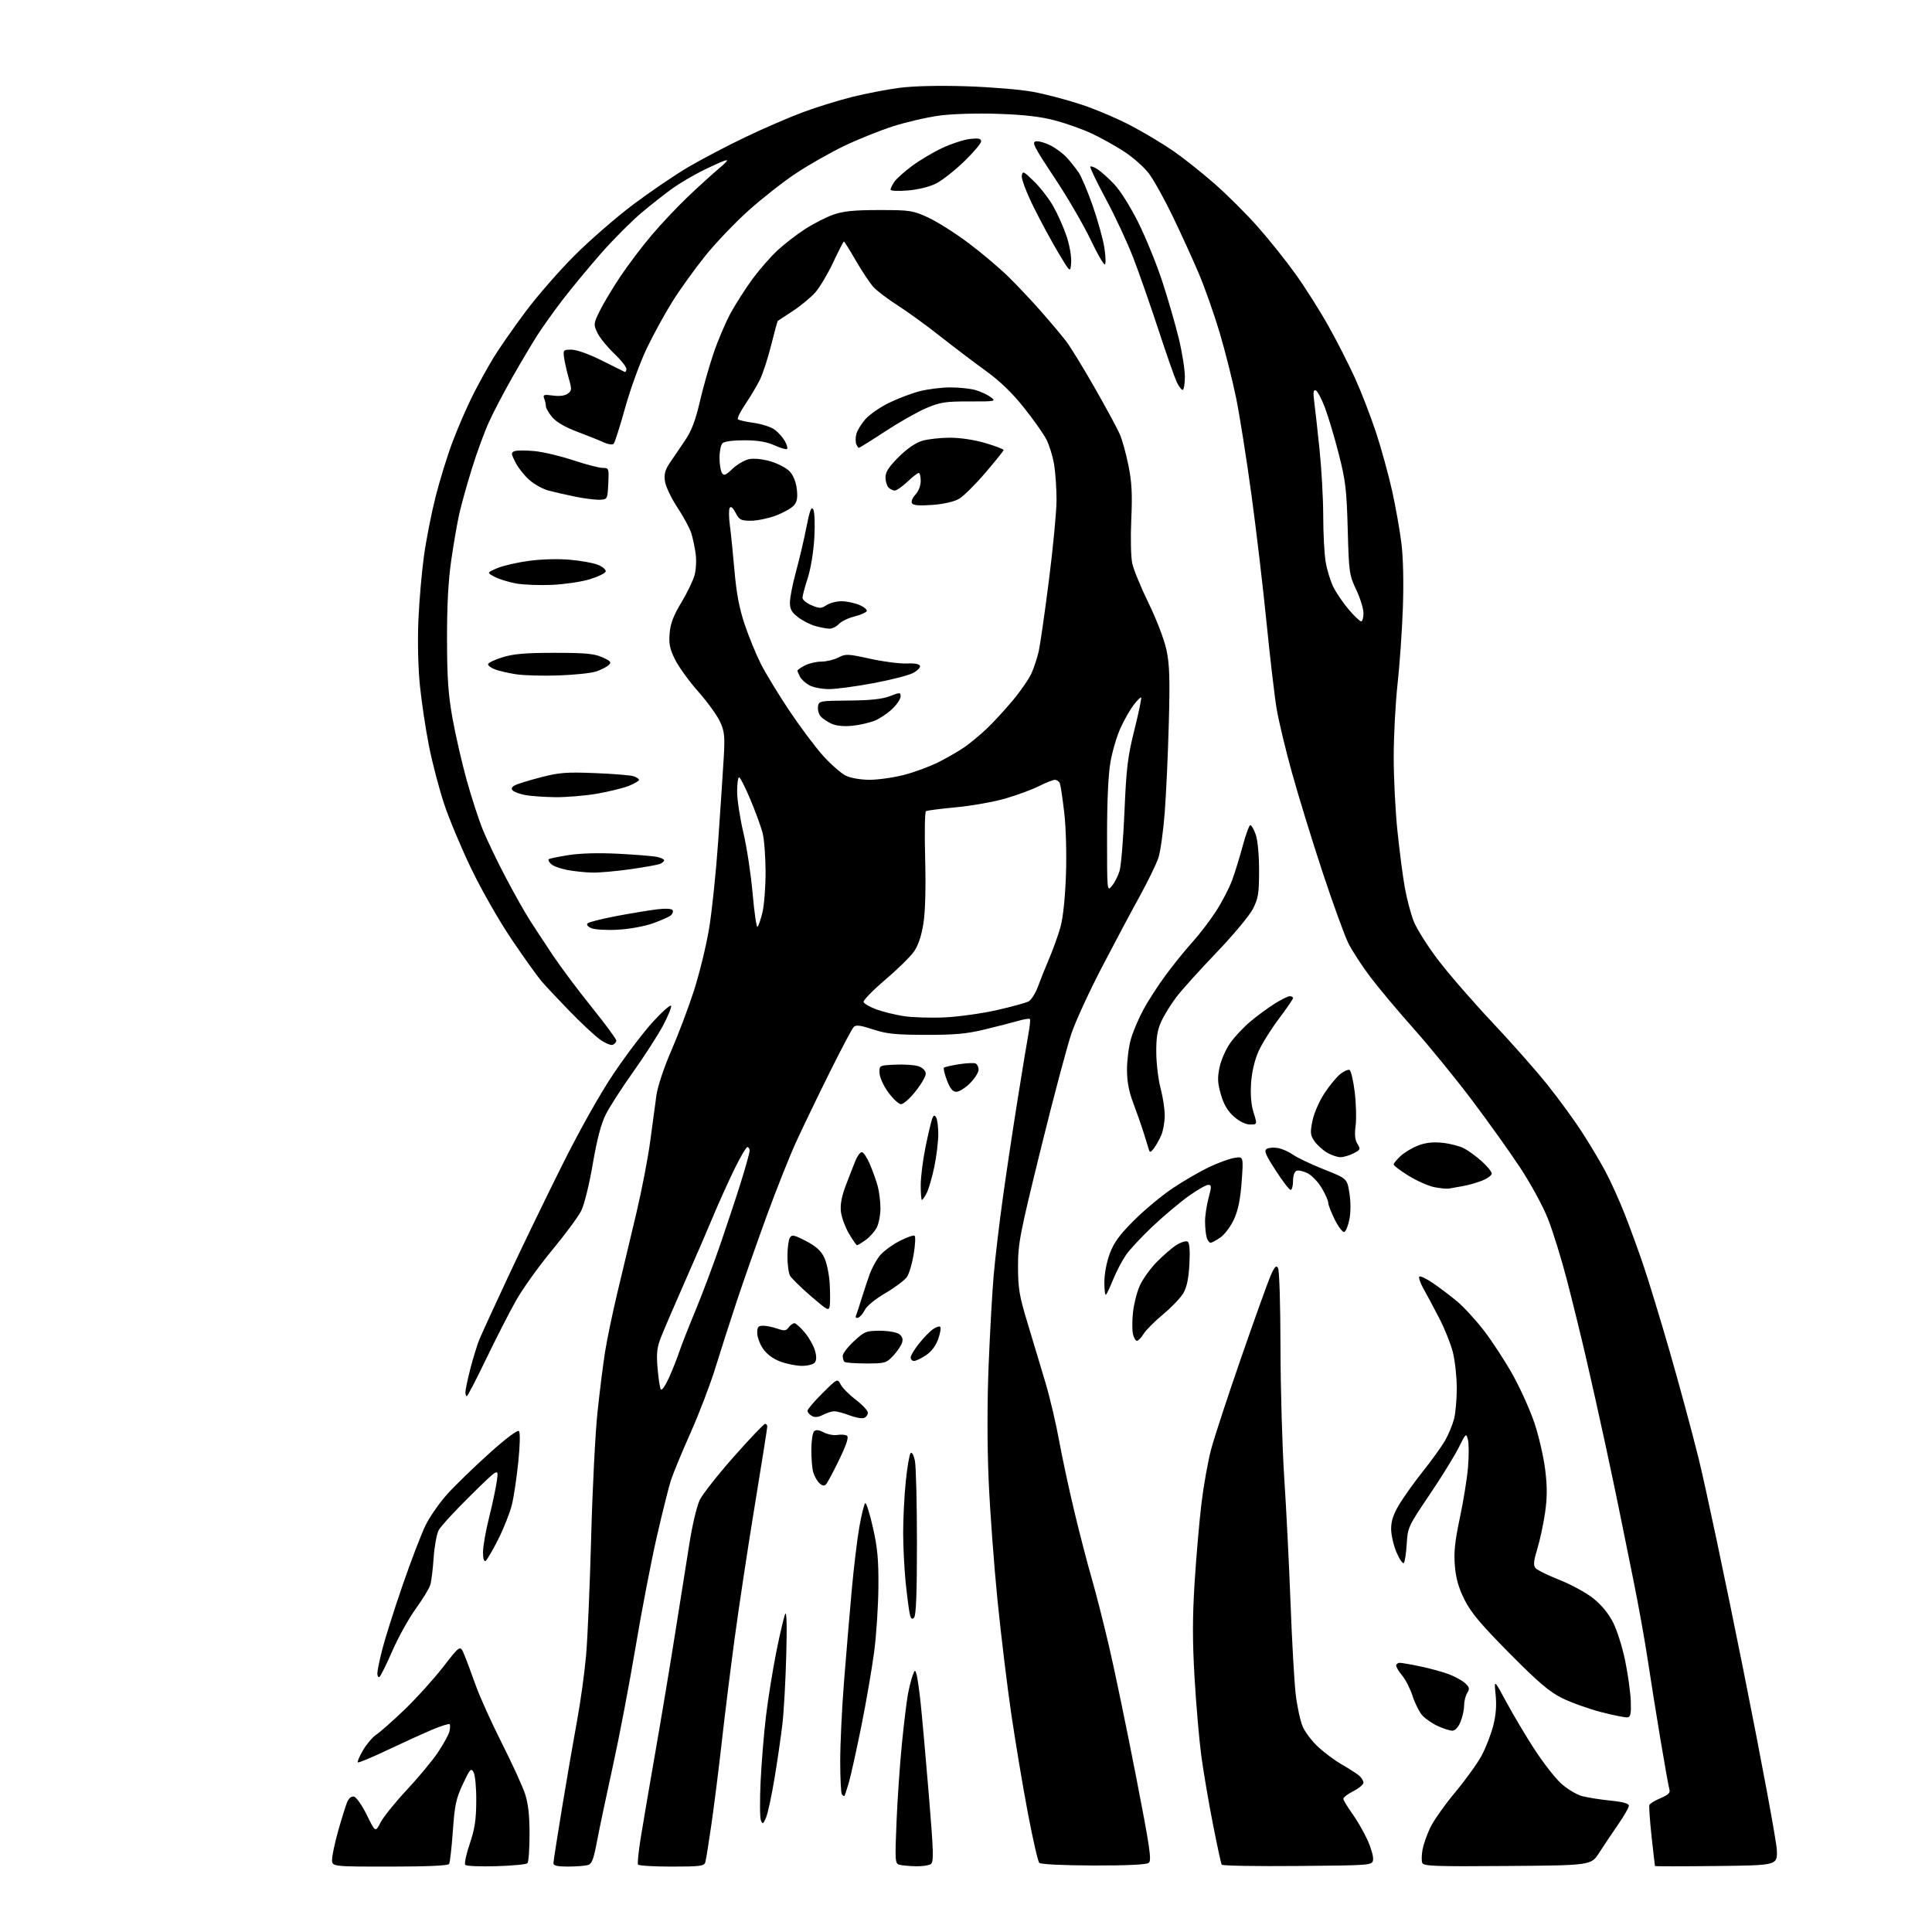<?xml version="1.0" encoding="UTF-8" standalone="no"?>
<svg 
  version="1.1" 
  xmlns="http://www.w3.org/2000/svg" 
  xmlns:xlink="http://www.w3.org/1999/xlink" 
  xmlns:svg="http://www.w3.org/2000/svg"
  xmlns:rdf="http://www.w3.org/1999/02/22-rdf-syntax-ns#"
  xmlns:cc="http://creativecommons.org/ns#"
  xmlns:dc="http://purl.org/dc/elements/1.1/"
  viewBox="0 0 768 768"
  width="768"
  height="768"
>
<style>svg {background-color: white; }</style>"
<path stroke="none" fill="black" fill-rule="evenodd" d="M154.94,742.00C132.00,742.00 132.00,742.00 132.00,739.24C132.00,737.73 133.07,732.66 134.38,727.99C135.69,723.32 137.27,718.23 137.88,716.68C138.61,714.86 139.61,713.97 140.69,714.18C141.63,714.36 143.90,717.60 145.81,721.47C149.23,728.44 149.23,728.44 151.27,724.47C152.39,722.29 157.09,716.45 161.72,711.50C166.35,706.55 171.91,699.85 174.08,696.61C176.25,693.38 178.30,689.64 178.64,688.32C178.97,686.99 179.01,685.68 178.73,685.40C178.45,685.11 175.36,686.08 171.86,687.55C168.36,689.02 160.37,692.66 154.10,695.63C147.84,698.61 142.49,700.83 142.23,700.57C141.97,700.30 142.92,698.11 144.34,695.69C145.76,693.27 148.13,690.49 149.61,689.52C151.09,688.55 156.12,684.10 160.79,679.63C165.46,675.16 172.35,667.54 176.11,662.70C182.93,653.90 182.93,653.90 184.52,657.70C185.40,659.79 187.42,665.21 189.03,669.75C190.63,674.28 195.30,684.63 199.40,692.75C203.50,700.86 207.68,709.98 208.68,713.00C209.98,716.94 210.50,721.53 210.50,729.17C210.50,735.03 210.13,740.21 209.67,740.67C209.21,741.13 203.65,741.65 197.31,741.84C190.97,742.03 185.41,741.80 184.97,741.34C184.52,740.88 185.30,737.12 186.71,733.00C188.71,727.12 189.28,723.45 189.32,716.00C189.36,710.69 188.89,705.62 188.26,704.50C187.25,702.70 186.82,703.17 183.99,709.21C181.28,714.99 180.73,717.58 180.01,727.93C179.54,734.53 178.87,740.39 178.52,740.96C178.11,741.63 169.69,742.00 154.94,742.00zM225.75,741.99C221.61,742.00 220.00,741.63 220.00,740.67C220.00,739.93 221.58,729.77 223.51,718.08C225.44,706.39 228.11,690.90 229.45,683.66C230.79,676.42 232.37,664.88 232.98,658.00C233.59,651.12 234.49,629.98 235.00,611.00C235.50,592.02 236.63,569.75 237.50,561.50C238.37,553.25 239.72,542.41 240.52,537.40C241.31,532.40 243.51,521.82 245.41,513.90C247.31,505.98 250.68,491.85 252.90,482.50C255.11,473.15 257.63,460.10 258.49,453.50C259.36,446.90 260.46,438.72 260.95,435.32C261.46,431.77 263.95,424.31 266.81,417.75C269.54,411.48 273.59,400.76 275.81,393.93C278.02,387.09 280.76,375.88 281.89,369.00C283.03,362.12 284.66,346.38 285.52,334.00C286.38,321.62 287.35,306.98 287.68,301.46C288.20,292.73 288.01,290.83 286.27,286.96C285.16,284.51 281.27,279.12 277.63,275.00C273.98,270.88 269.82,265.13 268.37,262.24C266.26,258.00 265.84,255.96 266.19,251.74C266.51,247.85 267.71,244.70 270.83,239.53C273.15,235.69 275.52,230.78 276.11,228.60C276.69,226.42 276.89,222.59 276.53,220.07C276.18,217.56 275.41,213.93 274.82,212.00C274.23,210.07 271.73,205.45 269.27,201.72C266.78,197.93 264.58,193.29 264.31,191.22C263.93,188.28 264.41,186.66 266.59,183.50C268.12,181.30 270.84,177.29 272.63,174.59C274.89,171.21 276.58,166.72 278.09,160.09C279.29,154.82 281.74,146.13 283.53,140.78C285.32,135.44 288.48,128.01 290.54,124.28C292.60,120.55 296.46,114.53 299.12,110.91C301.78,107.28 306.19,102.23 308.91,99.68C311.64,97.13 316.63,93.26 320.00,91.08C323.37,88.90 328.46,86.30 331.31,85.31C335.29,83.92 339.53,83.50 349.50,83.50C361.83,83.50 362.84,83.66 369.00,86.49C372.57,88.14 379.77,92.70 385.00,96.62C390.23,100.54 397.43,106.63 401.00,110.15C404.57,113.67 410.45,119.92 414.05,124.03C417.66,128.14 422.02,133.33 423.74,135.57C425.47,137.81 430.58,146.13 435.10,154.05C439.62,161.98 444.12,170.28 445.09,172.49C446.06,174.69 447.63,180.32 448.57,185.00C449.91,191.64 450.16,196.35 449.70,206.52C449.37,213.86 449.54,221.49 450.10,224.02C450.64,226.48 453.57,233.59 456.61,239.82C459.74,246.23 462.80,254.24 463.68,258.32C464.92,264.12 465.10,269.73 464.62,287.50C464.30,299.60 463.56,315.57 463.00,323.00C462.43,330.43 461.29,338.52 460.48,341.00C459.66,343.48 456.26,350.45 452.93,356.50C449.59,362.55 442.88,375.15 438.02,384.50C433.15,393.85 427.76,405.53 426.04,410.46C424.32,415.38 418.81,436.08 413.79,456.46C405.37,490.67 404.68,494.26 404.68,503.50C404.69,512.21 405.18,515.11 408.49,526.00C410.58,532.88 413.76,543.48 415.57,549.56C417.37,555.64 419.81,565.99 420.99,572.56C422.18,579.13 424.91,591.82 427.05,600.77C429.20,609.72 432.29,621.65 433.93,627.27C435.56,632.90 438.69,645.15 440.87,654.50C443.06,663.85 447.82,686.79 451.46,705.48C457.18,734.83 457.88,739.61 456.61,740.54C455.67,741.23 447.76,741.60 434.62,741.56C422.34,741.52 413.71,741.10 413.13,740.50C412.59,739.95 410.56,731.09 408.61,720.81C406.66,710.53 403.71,692.93 402.05,681.71C400.40,670.48 397.90,649.87 396.50,635.90C395.10,621.93 393.53,600.53 393.00,588.33C392.40,574.23 392.40,557.50 393.01,542.33C393.54,529.23 394.45,513.10 395.04,506.50C395.63,499.90 397.20,486.62 398.53,477.00C399.85,467.38 402.52,449.60 404.45,437.50C406.38,425.40 408.38,413.25 408.90,410.50C409.41,407.75 409.63,405.30 409.39,405.05C409.14,404.81 407.04,405.15 404.72,405.82C402.40,406.48 396.45,408.01 391.50,409.21C384.32,410.96 379.57,411.39 368.00,411.37C355.93,411.34 352.41,410.98 347.01,409.20C341.91,407.52 340.26,407.32 339.33,408.28C338.68,408.95 334.34,417.15 329.70,426.50C325.06,435.85 319.11,448.19 316.48,453.92C313.86,459.65 308.58,472.93 304.75,483.42C300.92,493.92 295.62,509.02 292.96,517.00C290.31,524.98 286.48,536.90 284.45,543.50C282.43,550.10 277.96,561.80 274.53,569.50C271.10,577.20 267.56,585.75 266.68,588.50C265.79,591.25 263.27,601.38 261.06,611.00C258.86,620.62 255.05,640.42 252.60,655.00C250.15,669.58 246.12,690.73 243.63,702.00C241.14,713.27 238.33,726.63 237.37,731.68C235.93,739.33 235.29,740.95 233.57,741.42C232.43,741.72 228.91,741.98 225.75,741.99zM266.99,742.00C259.91,742.00 253.90,741.64 253.62,741.20C253.35,740.76 253.81,736.15 254.64,730.95C255.47,725.75 258.11,710.25 260.51,696.50C262.91,682.75 266.51,661.15 268.50,648.50C270.50,635.85 273.03,619.88 274.14,613.00C275.24,606.12 277.03,598.63 278.12,596.34C279.20,594.05 285.31,586.29 291.68,579.09C298.06,571.89 303.66,566.00 304.14,566.00C304.61,566.00 305.00,566.49 305.00,567.08C305.00,567.68 302.77,581.74 300.05,598.33C297.33,614.93 293.74,638.62 292.07,651.00C290.40,663.38 288.10,681.83 286.97,692.00C285.83,702.17 284.00,716.80 282.90,724.50C281.80,732.20 280.66,739.29 280.38,740.25C279.92,741.80 278.39,742.00 266.99,742.00zM364.00,741.87C361.52,741.81 358.64,741.55 357.60,741.28C355.79,740.82 355.73,739.97 356.38,724.28C356.75,715.19 357.72,701.10 358.54,692.96C359.35,684.83 360.44,675.99 360.94,673.33C361.45,670.68 362.28,667.38 362.79,666.02C363.65,663.71 363.76,663.68 364.33,665.52C364.66,666.61 365.38,671.55 365.92,676.50C366.46,681.45 367.92,697.79 369.17,712.81C371.14,736.64 371.24,740.24 369.96,741.04C369.16,741.55 366.48,741.92 364.00,741.87zM515.82,741.76C499.49,741.91 485.92,741.68 485.65,741.24C485.38,740.81 483.80,733.49 482.13,724.98C480.46,716.46 478.39,704.33 477.54,698.00C476.69,691.67 475.49,677.73 474.86,667.00C474.00,652.32 474.01,642.93 474.88,629.00C475.52,618.83 476.75,604.67 477.61,597.55C478.47,590.43 480.20,580.76 481.46,576.05C482.71,571.35 488.11,554.90 493.45,539.50C498.79,524.10 504.04,509.48 505.13,507.02C506.66,503.52 507.30,502.86 508.03,504.02C508.56,504.85 508.99,518.63 509.01,535.50C509.04,552.00 509.71,575.40 510.51,587.50C511.31,599.60 512.43,621.88 513.00,637.00C513.56,652.12 514.49,668.54 515.06,673.47C515.64,678.41 516.91,684.26 517.90,686.47C518.88,688.69 521.70,692.34 524.16,694.60C526.62,696.85 530.85,699.97 533.56,701.52C536.28,703.07 539.29,705.01 540.25,705.82C541.21,706.64 542.00,707.91 542.00,708.63C542.00,709.36 540.20,710.88 538.00,712.00C535.80,713.12 534.00,714.48 534.00,715.02C534.00,715.56 535.57,718.18 537.49,720.85C539.41,723.52 542.14,728.24 543.56,731.35C544.98,734.45 546.00,738.00 545.82,739.24C545.50,741.50 545.50,741.50 515.82,741.76zM599.22,741.76C570.20,741.99 565.87,741.83 565.36,740.51C565.04,739.67 565.10,737.30 565.48,735.24C565.87,733.18 567.25,729.25 568.55,726.50C569.86,723.75 574.31,717.45 578.43,712.50C582.56,707.55 587.30,700.97 588.96,697.89C590.61,694.80 592.69,689.46 593.57,686.03C594.67,681.73 594.97,677.87 594.53,673.64C593.90,667.50 593.90,667.50 598.79,676.59C601.49,681.59 606.48,689.99 609.90,695.26C613.31,700.53 618.06,706.65 620.46,708.86C622.86,711.07 626.63,713.36 628.84,713.96C631.05,714.55 636.16,715.37 640.18,715.77C645.17,716.27 647.50,716.92 647.50,717.81C647.50,718.53 645.57,721.90 643.20,725.31C640.84,728.71 637.47,733.75 635.70,736.50C632.50,741.50 632.50,741.50 599.22,741.76zM682.25,741.77C668.91,741.92 657.95,741.92 657.88,741.77C657.82,741.62 657.21,736.33 656.52,730.00C655.84,723.67 655.45,718.05 655.66,717.50C655.87,716.95 657.87,715.73 660.10,714.79C663.20,713.48 664.03,712.66 663.61,711.29C663.31,710.31 661.71,701.40 660.06,691.50C658.41,681.60 656.11,667.20 654.95,659.50C653.79,651.80 651.28,637.85 649.37,628.50C647.47,619.15 645.05,607.23 644.01,602.00C642.97,596.77 640.32,584.17 638.12,574.00C635.92,563.83 632.51,548.52 630.53,540.00C628.56,531.48 625.13,517.52 622.92,509.00C620.71,500.48 617.30,489.45 615.34,484.50C613.33,479.41 608.48,470.51 604.18,464.00C600.00,457.68 591.32,445.52 584.88,437.00C578.44,428.48 568.16,415.88 562.03,409.00C555.90,402.12 548.17,392.91 544.85,388.53C541.52,384.14 537.56,378.06 536.03,375.03C534.51,371.99 529.85,359.15 525.67,346.50C521.50,333.85 516.04,316.09 513.54,307.04C511.04,297.99 508.33,286.74 507.53,282.04C506.72,277.34 504.92,262.02 503.52,248.00C502.13,233.97 499.41,210.92 497.48,196.76C495.55,182.60 492.82,165.33 491.41,158.36C490.00,151.40 487.02,139.59 484.79,132.10C482.55,124.62 478.80,114.00 476.45,108.50C474.11,103.00 469.48,92.87 466.17,85.99C462.86,79.11 458.58,71.43 456.66,68.91C454.74,66.40 450.32,62.50 446.84,60.23C443.35,57.96 437.57,54.75 434.00,53.08C430.43,51.41 423.90,49.08 419.50,47.91C413.78,46.38 407.34,45.62 396.93,45.26C388.34,44.97 378.74,45.25 373.51,45.94C368.63,46.59 360.34,48.50 355.07,50.18C349.81,51.86 341.00,55.40 335.50,58.05C330.00,60.69 321.40,65.58 316.40,68.91C311.39,72.23 302.94,78.86 297.61,83.64C292.28,88.41 284.51,96.54 280.35,101.72C276.19,106.89 270.34,115.02 267.34,119.80C264.34,124.57 259.72,133.01 257.07,138.55C254.42,144.08 250.57,154.66 248.52,162.06C246.46,169.45 244.41,175.90 243.95,176.39C243.47,176.91 241.72,176.65 239.81,175.77C237.99,174.94 233.25,173.04 229.27,171.55C224.66,169.82 221.13,167.76 219.52,165.84C218.14,164.20 217.00,162.24 217.00,161.51C217.00,160.77 216.70,159.38 216.33,158.43C215.75,156.90 216.17,156.76 219.78,157.24C222.40,157.59 224.55,157.32 225.68,156.49C227.31,155.30 227.35,154.78 226.08,150.34C225.32,147.68 224.50,144.04 224.24,142.25C223.80,139.13 223.92,139.00 227.19,139.00C229.20,139.00 234.08,140.74 239.05,143.22C243.70,145.53 247.84,147.60 248.25,147.80C248.66,148.00 249.00,147.48 249.00,146.65C249.00,145.82 246.78,143.03 244.06,140.46C241.35,137.89 238.39,134.23 237.48,132.32C235.89,128.97 235.92,128.68 238.41,123.59C239.83,120.69 243.52,114.54 246.61,109.91C249.70,105.28 255.29,97.90 259.02,93.50C262.75,89.10 269.12,82.34 273.16,78.48C277.19,74.62 282.75,69.56 285.50,67.23C289.31,64.00 289.87,63.22 287.83,63.94C286.37,64.46 282.32,66.31 278.83,68.06C275.35,69.80 270.25,72.82 267.50,74.77C264.75,76.71 259.22,81.05 255.21,84.40C251.20,87.76 243.96,95.00 239.12,100.50C234.28,106.00 227.38,114.33 223.79,119.00C220.21,123.67 215.57,130.16 213.50,133.41C211.43,136.67 207.02,144.09 203.71,149.91C200.39,155.74 196.20,163.73 194.40,167.69C192.59,171.64 189.53,179.96 187.61,186.19C185.68,192.41 183.43,200.44 182.62,204.03C181.80,207.63 180.35,215.95 179.40,222.53C178.21,230.74 177.67,240.62 177.70,254.00C177.72,269.45 178.17,275.99 179.87,285.50C181.05,292.10 183.59,303.17 185.51,310.11C187.43,317.04 190.37,326.04 192.04,330.10C193.71,334.16 197.76,342.58 201.04,348.81C204.31,355.04 208.62,362.70 210.62,365.82C212.62,368.94 216.79,375.28 219.88,379.90C222.97,384.53 229.88,393.75 235.24,400.40C240.59,407.06 244.98,413.01 244.99,413.64C244.99,414.27 244.36,415.03 243.57,415.33C242.78,415.64 240.42,414.62 238.32,413.08C236.22,411.53 230.84,406.50 226.36,401.88C221.88,397.27 216.87,391.93 215.22,390.00C213.58,388.07 208.27,380.65 203.44,373.50C198.49,366.19 191.48,353.93 187.42,345.50C183.44,337.25 178.57,325.65 176.60,319.72C174.62,313.80 171.90,303.45 170.56,296.72C169.22,290.00 167.58,279.10 166.92,272.50C166.20,265.31 165.96,254.89 166.32,246.50C166.66,238.80 167.65,227.32 168.53,221.00C169.40,214.68 171.46,204.18 173.10,197.67C174.73,191.17 177.79,181.27 179.89,175.67C182.00,170.08 185.59,161.79 187.87,157.25C190.16,152.71 193.88,145.96 196.14,142.25C198.40,138.54 204.12,130.32 208.84,124.00C213.56,117.67 222.39,107.54 228.46,101.49C234.53,95.43 244.99,86.35 251.70,81.30C258.41,76.26 268.23,69.58 273.53,66.46C278.83,63.34 289.09,57.95 296.33,54.49C303.57,51.03 313.86,46.58 319.20,44.60C324.53,42.62 333.31,39.90 338.70,38.55C344.09,37.20 352.55,35.57 357.50,34.92C363.11,34.19 373.09,33.95 384.00,34.29C393.62,34.59 405.55,35.57 410.50,36.48C415.45,37.38 424.23,39.69 430.00,41.61C435.77,43.53 444.77,47.38 450.00,50.17C455.23,52.95 462.65,57.41 466.50,60.08C470.35,62.74 477.60,68.50 482.62,72.87C487.63,77.25 495.45,85.03 499.99,90.16C504.53,95.30 511.33,103.81 515.10,109.09C518.87,114.36 524.71,123.58 528.07,129.59C531.44,135.59 536.23,145.00 538.72,150.50C541.21,156.00 544.94,165.68 547.02,172.00C549.10,178.32 551.95,188.68 553.36,195.00C554.77,201.32 556.45,210.78 557.09,216.00C557.81,221.91 558.02,231.73 557.65,242.00C557.32,251.07 556.37,264.57 555.54,272.00C554.72,279.43 554.03,292.38 554.02,300.78C554.01,309.18 554.68,322.55 555.52,330.49C556.35,338.43 557.65,348.43 558.41,352.71C559.17,357.00 560.73,362.98 561.88,366.00C563.02,369.02 567.46,376.08 571.73,381.67C576.00,387.27 585.71,398.45 593.31,406.51C600.91,414.57 610.77,425.74 615.23,431.33C619.69,436.93 625.82,445.32 628.84,450.00C631.87,454.68 636.03,461.65 638.10,465.50C640.17,469.35 643.63,477.00 645.80,482.50C647.97,488.00 651.42,497.45 653.45,503.50C655.49,509.55 660.09,524.62 663.66,537.00C667.24,549.38 672.39,568.40 675.11,579.29C677.83,590.17 685.93,628.42 693.10,664.29C700.28,700.15 706.23,732.20 706.33,735.50C706.50,741.50 706.50,741.50 682.25,741.77zM304.52,722.50C303.39,725.14 303.15,725.28 302.47,723.64C302.05,722.62 302.00,715.61 302.36,708.06C302.72,700.51 303.69,688.75 304.52,681.92C305.35,675.09 307.19,663.69 308.61,656.58C310.03,649.48 311.61,642.73 312.12,641.58C312.71,640.25 312.87,646.21 312.55,658.00C312.28,668.17 311.59,680.55 311.00,685.50C310.42,690.45 309.01,700.12 307.87,707.00C306.73,713.88 305.22,720.85 304.52,722.50zM335.60,714.00C335.45,714.00 335.03,713.70 334.67,713.33C334.30,712.97 334.00,707.00 334.00,700.07C334.00,693.15 334.68,678.93 335.51,668.49C336.33,658.05 337.70,641.85 338.54,632.50C339.38,623.15 340.78,611.56 341.64,606.74C342.50,601.93 343.54,597.78 343.95,597.53C344.36,597.28 345.73,601.62 346.99,607.18C348.82,615.26 349.27,620.05 349.18,630.90C349.12,638.38 348.37,649.90 347.51,656.50C346.64,663.10 344.36,676.36 342.44,685.96C340.51,695.56 338.24,705.79 337.40,708.71C336.55,711.62 335.74,714.00 335.60,714.00zM577.30,687.98C576.31,687.97 573.70,687.13 571.50,686.11C569.30,685.09 566.54,683.19 565.38,681.88C564.21,680.57 562.48,677.12 561.53,674.22C560.59,671.31 558.73,667.65 557.41,666.07C556.08,664.50 555.00,662.71 555.00,662.11C555.00,661.50 555.65,661.00 556.43,661.00C557.22,661.00 561.00,661.66 564.82,662.46C568.64,663.27 573.73,664.68 576.13,665.60C578.54,666.53 581.39,668.13 582.48,669.15C584.15,670.73 584.27,671.34 583.23,673.00C582.56,674.08 582.00,676.34 582.00,678.02C582.00,679.69 581.35,682.62 580.55,684.53C579.65,686.69 578.42,687.99 577.30,687.98zM647.00,682.68C646.17,682.81 641.42,681.86 636.43,680.57C631.44,679.27 624.47,676.77 620.93,675.01C615.84,672.47 611.48,668.75 599.99,657.15C588.70,645.75 584.75,641.05 582.20,635.97C579.82,631.22 578.76,627.52 578.33,622.44C577.88,617.03 578.33,612.72 580.30,603.47C581.70,596.89 583.17,587.82 583.55,583.31C583.93,578.81 583.92,573.86 583.53,572.31C582.83,569.58 582.73,569.67 579.82,575.50C578.18,578.80 572.96,587.24 568.21,594.26C559.81,606.70 559.58,607.20 559.19,613.76C558.97,617.47 558.45,620.86 558.04,621.30C557.63,621.75 556.33,619.86 555.15,617.12C553.97,614.37 553.00,610.16 553.00,607.76C553.00,604.58 553.90,601.89 556.28,597.94C558.09,594.95 562.36,588.99 565.77,584.70C569.18,580.41 573.07,575.01 574.40,572.70C575.74,570.39 577.35,566.54 577.98,564.15C578.61,561.76 579.11,556.13 579.09,551.65C579.07,547.17 578.36,540.80 577.53,537.50C576.69,534.20 574.26,528.12 572.12,524.00C569.98,519.88 567.17,514.62 565.88,512.32C564.59,510.02 563.83,507.84 564.19,507.47C564.56,507.11 567.03,508.29 569.68,510.09C572.33,511.90 576.63,515.16 579.24,517.34C581.85,519.51 586.64,524.73 589.89,528.94C593.14,533.14 598.30,541.06 601.36,546.54C604.42,552.02 608.31,560.70 610.02,565.84C611.73,570.97 613.63,579.25 614.24,584.23C615.08,591.05 615.06,595.30 614.18,601.40C613.52,605.85 612.14,612.29 611.10,615.70C609.66,620.43 609.48,622.24 610.36,623.31C610.99,624.08 615.30,626.21 619.95,628.05C624.60,629.88 630.67,633.21 633.45,635.45C636.69,638.05 639.50,641.52 641.30,645.10C642.84,648.17 644.98,654.99 646.05,660.27C647.13,665.54 648.12,672.68 648.26,676.14C648.45,681.08 648.18,682.48 647.00,682.68zM150.84,666.60C150.38,666.88 150.00,666.26 150.00,665.22C150.00,664.17 150.90,659.79 152.01,655.47C153.11,651.15 156.74,639.71 160.07,630.06C163.40,620.40 167.50,609.71 169.18,606.29C170.86,602.88 174.77,597.28 177.87,593.86C180.97,590.43 188.42,583.20 194.43,577.79C201.03,571.85 205.72,568.32 206.27,568.87C206.82,569.42 206.73,574.28 206.03,581.14C205.40,587.39 204.25,595.07 203.47,598.21C202.70,601.35 200.26,607.51 198.06,611.89C195.86,616.27 193.59,620.13 193.03,620.48C192.39,620.88 192.00,619.56 192.00,616.99C192.00,614.72 193.09,608.51 194.43,603.18C195.76,597.86 197.16,591.25 197.53,588.50C198.21,583.50 198.21,583.50 187.04,594.50C180.89,600.55 175.20,606.74 174.40,608.26C173.59,609.78 172.69,614.73 172.38,619.26C172.08,623.79 171.47,628.66 171.03,630.07C170.59,631.49 167.98,635.76 165.22,639.57C162.47,643.38 158.30,650.91 155.95,656.29C153.60,661.67 151.30,666.31 150.84,666.60zM363.35,643.05C362.49,643.91 362.05,643.49 361.60,641.35C361.27,639.78 360.55,634.23 360.01,629.00C359.48,623.77 359.03,614.94 359.02,609.36C359.01,603.78 359.48,594.55 360.06,588.86C360.64,583.16 361.51,578.10 361.99,577.62C362.49,577.12 363.21,578.40 363.68,580.62C364.13,582.75 364.50,597.41 364.50,613.20C364.50,633.48 364.16,642.24 363.35,643.05zM328.32,590.08C327.59,590.81 326.77,590.63 325.64,589.49C324.74,588.60 323.66,586.65 323.25,585.18C322.84,583.71 322.51,579.70 322.52,576.28C322.53,572.86 323.01,569.59 323.60,569.00C324.35,568.25 325.50,568.38 327.49,569.41C329.05,570.22 331.49,570.67 332.92,570.41C334.34,570.16 336.02,570.30 336.65,570.72C337.47,571.27 336.56,574.08 333.58,580.27C331.26,585.09 328.89,589.51 328.32,590.08zM327.17,562.41C325.29,563.38 323.90,563.52 322.72,562.86C321.77,562.33 321.00,561.41 321.00,560.80C321.00,560.20 323.68,557.05 326.95,553.81C332.89,547.92 332.89,547.92 334.20,550.39C334.91,551.74 337.64,554.48 340.25,556.47C342.86,558.46 345.00,560.76 345.00,561.58C345.00,562.39 344.31,563.33 343.46,563.65C342.62,563.98 340.01,563.51 337.68,562.62C335.34,561.73 332.64,561.00 331.67,561.00C330.70,561.00 328.67,561.64 327.17,562.41zM185.57,555.00C185.25,555.00 185.00,554.29 185.00,553.42C185.00,552.55 185.89,548.35 186.97,544.10C188.06,539.85 189.68,534.60 190.57,532.43C191.47,530.27 196.61,519.05 202.01,507.50C207.40,495.95 217.03,476.06 223.40,463.30C230.54,449.01 238.42,434.98 243.91,426.80C248.82,419.48 255.89,410.18 259.62,406.11C263.36,402.05 266.57,399.22 266.78,399.83C266.98,400.44 265.52,403.99 263.54,407.72C261.56,411.45 256.24,419.70 251.72,426.06C247.20,432.41 242.28,440.06 240.78,443.06C238.92,446.78 237.29,453.00 235.63,462.72C234.29,470.62 232.26,478.85 231.09,481.22C229.92,483.58 224.68,490.68 219.44,497.00C214.20,503.32 207.75,512.33 205.12,517.00C202.48,521.67 197.13,532.14 193.23,540.25C189.32,548.36 185.88,555.00 185.57,555.00zM266.03,547.45C267.49,544.18 269.26,539.70 269.97,537.50C270.68,535.30 273.50,528.10 276.24,521.50C278.98,514.90 283.48,502.98 286.22,495.00C288.97,487.02 292.75,475.61 294.61,469.63C296.47,463.65 298.00,458.14 298.00,457.38C298.00,456.62 297.59,456.00 297.09,456.00C296.59,456.00 294.16,460.16 291.70,465.25C289.24,470.34 285.54,478.55 283.48,483.50C281.42,488.45 276.42,500.03 272.36,509.23C268.31,518.43 264.04,528.33 262.89,531.23C261.15,535.59 260.89,537.77 261.39,543.84C261.72,547.87 262.30,551.68 262.68,552.29C263.07,552.92 264.53,550.80 266.03,547.45zM318.63,542.95C316.36,542.92 312.49,542.12 310.03,541.18C307.21,540.10 304.71,538.21 303.28,536.08C302.02,534.23 301.00,531.42 301.00,529.85C301.00,527.52 301.43,527.00 303.35,527.00C304.64,527.00 307.19,527.52 309.00,528.15C311.79,529.12 312.49,529.05 313.51,527.65C314.18,526.74 315.20,526.00 315.79,526.00C316.37,526.00 318.25,527.69 319.95,529.75C321.65,531.81 323.47,535.05 323.99,536.93C324.64,539.27 324.59,540.79 323.85,541.68C323.25,542.41 320.90,542.98 318.63,542.95zM344.27,542.00C339.90,542.00 336.03,541.70 335.67,541.33C335.30,540.97 335.00,539.90 335.00,538.96C335.00,538.02 337.01,535.40 339.48,533.13C343.66,529.27 344.34,529.00 349.79,529.00C353.05,529.00 356.42,529.58 357.43,530.33C358.68,531.24 359.04,532.31 358.57,533.78C358.20,534.94 356.62,537.27 355.05,538.95C352.33,541.85 351.82,542.00 344.27,542.00zM363.35,541.00C362.61,541.00 362.00,540.39 362.00,539.64C362.00,538.89 363.47,536.42 365.28,534.14C367.08,531.87 369.58,529.28 370.84,528.40C372.10,527.52 373.42,527.08 373.77,527.44C374.12,527.79 373.76,529.96 372.96,532.26C372.02,534.93 370.28,537.26 368.10,538.72C366.23,539.97 364.10,541.00 363.35,541.00zM451.96,533.00C451.45,533.00 450.74,531.83 450.39,530.40C450.03,528.98 450.02,525.11 450.36,521.81C450.71,518.51 451.91,513.72 453.04,511.16C454.17,508.60 457.21,504.34 459.80,501.69C462.38,499.05 465.95,495.98 467.73,494.87C469.51,493.76 471.48,493.18 472.10,493.56C472.86,494.03 473.09,496.99 472.81,502.47C472.50,508.21 471.78,511.68 470.40,514.05C469.32,515.90 465.70,519.69 462.36,522.46C459.02,525.23 455.52,528.74 454.59,530.25C453.65,531.76 452.47,533.00 451.96,533.00zM341.12,523.80C340.27,524.08 339.96,523.73 340.31,522.88C340.61,522.12 341.63,519.02 342.56,516.00C343.50,512.98 344.91,508.70 345.71,506.50C346.51,504.30 348.22,501.11 349.51,499.41C350.80,497.71 354.34,495.02 357.37,493.43C360.40,491.85 363.20,490.87 363.59,491.26C363.98,491.65 363.81,494.94 363.21,498.57C362.60,502.21 361.42,506.24 360.57,507.54C359.71,508.84 355.89,511.73 352.06,513.97C348.02,516.32 344.55,519.15 343.80,520.69C343.08,522.16 341.88,523.55 341.12,523.80zM329.85,518.97C329.52,521.28 329.13,521.08 322.27,515.17C318.29,511.74 314.58,508.08 314.02,507.04C313.46,505.99 313.01,502.51 313.02,499.32C313.02,496.12 313.46,492.82 313.99,492.00C314.82,490.71 315.72,490.90 320.40,493.33C324.33,495.38 326.35,497.19 327.63,499.83C328.60,501.85 329.58,506.43 329.80,510.02C330.02,513.60 330.04,517.63 329.85,518.97zM439.64,514.69C439.29,515.04 439.00,512.80 439.00,509.70C439.00,506.39 439.89,501.71 441.15,498.33C442.81,493.89 445.03,490.85 450.90,485.01C455.08,480.84 462.00,475.11 466.28,472.26C470.55,469.41 476.98,465.68 480.56,463.97C484.14,462.26 488.70,460.60 490.69,460.28C494.30,459.69 494.30,459.69 493.59,469.60C493.08,476.63 492.21,480.98 490.57,484.59C489.30,487.39 486.89,490.65 485.22,491.84C483.56,493.03 481.75,494.00 481.21,494.00C480.67,494.00 479.96,492.99 479.63,491.75C479.30,490.51 479.03,487.70 479.03,485.50C479.02,483.30 479.65,479.14 480.42,476.25C481.66,471.59 481.65,471.00 480.29,471.00C479.44,471.00 475.94,473.01 472.50,475.46C469.06,477.92 462.67,483.29 458.31,487.39C453.94,491.50 449.13,496.65 447.61,498.85C446.09,501.04 443.82,505.35 442.57,508.44C441.31,511.52 440.00,514.34 439.64,514.69zM340.69,495.00C340.42,495.00 338.96,492.90 337.45,490.33C335.95,487.76 334.51,483.82 334.27,481.58C333.96,478.78 334.60,475.47 336.30,471.00C337.66,467.43 339.38,463.04 340.11,461.25C340.84,459.46 341.96,458.00 342.60,458.00C343.23,458.00 344.66,460.14 345.78,462.75C346.89,465.36 348.29,469.30 348.90,471.50C349.50,473.70 349.99,477.66 349.99,480.30C350.00,482.94 349.33,486.39 348.52,487.97C347.70,489.55 345.72,491.78 344.11,492.92C342.51,494.06 340.97,495.00 340.69,495.00zM534.36,489.72C533.74,489.93 532.05,487.73 530.61,484.85C529.18,481.97 528.00,478.95 528.00,478.14C528.00,477.34 526.86,474.73 525.46,472.34C524.06,469.96 521.55,467.30 519.87,466.43C518.19,465.57 516.19,465.10 515.41,465.40C514.57,465.72 514.00,467.35 514.00,469.47C514.00,471.41 513.57,473.00 513.04,473.00C512.52,473.00 509.84,469.52 507.10,465.26C502.91,458.76 502.36,457.38 503.65,456.65C504.50,456.18 506.54,456.06 508.18,456.39C509.83,456.72 512.50,457.93 514.12,459.09C515.75,460.24 521.22,462.84 526.29,464.85C535.50,468.51 535.50,468.51 536.41,474.27C536.97,477.75 536.97,481.88 536.41,484.69C535.91,487.25 534.99,489.52 534.36,489.72zM366.47,477.00C366.21,477.00 366.00,474.35 366.00,471.11C366.00,467.87 366.87,461.01 367.93,455.86C368.99,450.71 370.18,445.67 370.57,444.67C371.13,443.23 371.46,443.12 372.12,444.17C372.59,444.90 372.98,447.88 372.98,450.79C372.99,453.70 372.29,459.54 371.42,463.76C370.54,467.97 369.18,472.68 368.39,474.21C367.60,475.75 366.74,477.00 366.47,477.00zM576.00,472.47C575.17,472.63 572.58,472.38 570.23,471.93C567.88,471.47 563.27,469.44 559.98,467.41C556.69,465.38 554.00,463.35 554.00,462.90C554.00,462.45 555.24,460.93 556.75,459.53C558.26,458.13 561.42,456.24 563.76,455.35C566.70,454.22 569.68,453.89 573.40,454.28C576.35,454.58 580.20,455.57 581.95,456.47C583.69,457.37 586.89,459.72 589.06,461.67C591.23,463.63 593.00,465.81 593.00,466.51C593.00,467.21 591.28,468.47 589.18,469.31C587.07,470.15 583.58,471.14 581.43,471.51C579.27,471.88 576.83,472.31 576.00,472.47zM532.80,460.00C531.53,459.99 529.06,459.12 527.30,458.04C525.55,456.97 523.33,454.90 522.37,453.44C520.86,451.14 520.78,450.07 521.76,445.39C522.39,442.38 524.51,437.56 526.55,434.49C528.56,431.46 531.36,428.08 532.77,426.96C534.18,425.85 535.82,425.10 536.42,425.30C537.01,425.49 537.96,429.44 538.52,434.08C539.08,438.71 539.24,444.75 538.88,447.50C538.41,451.03 538.62,453.15 539.61,454.72C540.91,456.78 540.79,457.06 538.05,458.47C536.43,459.31 534.06,460.00 532.80,460.00zM458.68,456.50C457.43,458.13 457.06,458.22 456.70,457.00C456.46,456.18 455.56,453.25 454.70,450.50C453.84,447.75 451.98,442.44 450.57,438.70C448.73,433.84 448.00,429.98 448.00,425.14C448.00,421.41 448.71,415.92 449.58,412.93C450.45,409.94 452.72,404.64 454.62,401.14C456.52,397.65 460.54,391.46 463.54,387.41C466.54,383.35 471.29,377.50 474.09,374.40C476.89,371.30 481.11,365.78 483.45,362.13C485.80,358.49 488.63,353.02 489.75,350.00C490.86,346.98 492.78,340.79 494.00,336.25C495.22,331.71 496.58,328.00 497.03,328.00C497.48,328.00 498.44,329.69 499.17,331.75C499.95,333.96 500.50,339.82 500.50,346.00C500.50,355.19 500.19,357.10 498.04,361.32C496.68,363.98 490.17,371.78 483.54,378.69C476.92,385.59 469.75,393.55 467.61,396.37C465.47,399.19 462.78,403.52 461.65,406.00C460.07,409.42 459.59,412.42 459.64,418.50C459.68,422.90 460.45,429.26 461.36,432.64C462.26,436.02 463.00,440.88 463.00,443.43C463.00,445.98 462.37,449.51 461.61,451.28C460.84,453.05 459.52,455.40 458.68,456.50zM496.94,447.00C495.16,447.00 492.73,445.82 490.53,443.89C488.03,441.69 486.51,439.14 485.35,435.14C484.00,430.52 483.90,428.55 484.80,424.23C485.41,421.33 487.34,416.97 489.10,414.52C490.85,412.07 494.39,408.29 496.97,406.13C499.54,403.96 503.84,400.79 506.52,399.09C509.20,397.39 511.98,396.00 512.70,396.00C513.41,396.00 514.00,396.34 514.00,396.75C514.00,397.17 511.46,400.88 508.35,405.00C505.24,409.13 501.59,414.97 500.25,417.99C498.73,421.41 497.63,426.14 497.33,430.49C497.01,435.13 497.34,439.11 498.32,442.25C499.80,447.00 499.80,447.00 496.94,447.00zM358.16,438.94C357.25,438.90 354.98,436.80 353.13,434.26C351.21,431.63 349.70,428.32 349.63,426.57C349.50,423.50 349.50,423.50 356.08,423.21C359.69,423.05 363.85,423.37 365.33,423.93C366.93,424.54 368.00,425.71 368.00,426.84C368.00,427.89 366.16,431.05 363.91,433.87C361.67,436.69 359.08,438.97 358.16,438.94zM380.18,434.00C378.71,434.00 377.70,432.78 376.44,429.48C375.49,426.99 374.94,424.72 375.23,424.44C375.51,424.15 378.15,423.54 381.09,423.07C384.03,422.61 387.01,422.45 387.72,422.72C388.42,422.99 389.00,424.11 389.00,425.21C389.00,426.30 387.47,428.73 385.60,430.60C383.73,432.47 381.29,434.00 380.18,434.00zM375.50,404.43C381.00,404.17 390.31,402.88 396.19,401.55C402.08,400.22 407.77,398.66 408.86,398.08C409.94,397.50 411.61,394.88 412.57,392.26C413.52,389.64 415.58,384.52 417.13,380.88C418.69,377.24 420.69,371.62 421.59,368.38C422.58,364.79 423.42,356.80 423.73,347.88C424.03,339.39 423.74,328.96 423.05,323.03C422.40,317.41 421.62,312.18 421.32,311.40C421.03,310.63 420.14,310.00 419.36,310.00C418.58,310.00 415.72,311.12 413.02,312.49C410.32,313.86 404.32,316.07 399.68,317.42C395.05,318.76 386.22,320.33 380.07,320.91C373.92,321.48 368.53,322.18 368.08,322.45C367.63,322.73 367.49,331.18 367.76,341.23C368.07,352.73 367.82,362.28 367.08,367.00C366.30,371.99 365.05,375.74 363.35,378.21C361.94,380.25 356.75,385.35 351.83,389.53C346.91,393.72 343.06,397.68 343.27,398.32C343.49,398.97 345.76,400.28 348.32,401.23C350.89,402.18 355.80,403.39 359.24,403.92C362.68,404.45 370.00,404.68 375.50,404.43zM245.50,369.58C241.10,369.82 236.41,369.54 235.08,368.97C233.63,368.35 233.03,367.58 233.58,367.04C234.09,366.55 239.22,365.25 245.00,364.15C250.78,363.06 258.03,361.86 261.13,361.48C264.52,361.07 267.00,361.19 267.37,361.79C267.70,362.33 267.37,363.28 266.63,363.89C265.89,364.51 262.63,365.94 259.39,367.09C256.09,368.25 249.98,369.35 245.50,369.58zM301.10,368.44C301.48,368.20 302.37,365.64 303.08,362.75C303.78,359.86 304.34,352.55 304.33,346.50C304.31,340.45 303.77,333.48 303.12,331.00C302.46,328.52 300.28,322.56 298.26,317.75C296.24,312.94 294.23,309.00 293.80,309.00C293.36,309.00 293.01,311.59 293.02,314.75C293.03,317.91 294.15,325.23 295.51,331.00C296.87,336.77 298.52,347.66 299.18,355.19C299.85,362.72 300.71,368.68 301.10,368.44zM442.01,352.17C443.08,350.89 444.45,348.19 445.05,346.17C445.66,344.15 446.54,333.50 447.00,322.50C447.73,305.25 448.28,300.79 450.95,290.10C452.65,283.29 453.85,277.52 453.62,277.29C453.39,277.06 452.05,278.38 450.64,280.23C449.23,282.07 446.90,286.17 445.45,289.33C444.00,292.49 442.20,298.54 441.45,302.79C440.55,307.79 440.07,318.24 440.07,332.50C440.07,354.41 440.07,354.49 442.01,352.17zM235.50,346.87C232.75,346.82 228.25,346.35 225.50,345.83C222.75,345.31 219.85,344.25 219.06,343.47C218.27,342.69 217.84,341.83 218.10,341.57C218.37,341.30 221.94,340.56 226.04,339.91C230.76,339.17 238.09,338.98 246.00,339.39C252.88,339.75 259.74,340.31 261.25,340.64C262.76,340.97 264.00,341.58 264.00,342.01C264.00,342.44 263.22,343.08 262.27,343.45C261.32,343.81 256.03,344.75 250.52,345.54C245.01,346.32 238.25,346.92 235.50,346.87zM220.62,316.89C216.15,316.82 210.79,316.44 208.70,316.03C206.61,315.63 204.42,314.82 203.84,314.24C203.10,313.50 203.35,312.88 204.69,312.17C205.74,311.60 210.40,310.17 215.05,308.97C222.34,307.09 225.28,306.86 236.50,307.32C243.65,307.60 250.51,308.15 251.75,308.54C252.99,308.92 254.00,309.58 254.00,310.01C254.00,310.43 252.19,311.51 249.99,312.39C247.78,313.27 242.10,314.67 237.36,315.50C232.62,316.32 225.08,316.95 220.62,316.89zM345.59,309.98C348.94,309.99 355.08,309.13 359.23,308.07C363.39,307.01 369.65,304.70 373.14,302.94C376.64,301.17 381.30,298.47 383.50,296.93C385.70,295.39 389.56,292.19 392.09,289.81C394.61,287.44 399.28,282.39 402.47,278.58C405.65,274.78 409.08,269.82 410.07,267.57C411.07,265.31 412.35,261.39 412.92,258.85C413.49,256.31 415.32,243.56 416.98,230.51C418.64,217.46 420.00,203.12 419.99,198.64C419.99,194.16 419.55,187.85 419.02,184.61C418.49,181.38 417.10,176.88 415.92,174.61C414.74,172.35 410.70,166.65 406.95,161.94C402.35,156.17 397.45,151.45 391.90,147.44C387.37,144.17 379.25,138.01 373.84,133.75C368.44,129.48 360.81,123.94 356.90,121.44C352.99,118.93 348.67,115.67 347.29,114.19C345.91,112.71 342.77,108.01 340.30,103.75C337.84,99.49 335.66,96.00 335.46,96.00C335.26,96.00 333.35,99.72 331.22,104.27C329.09,108.81 325.90,114.18 324.13,116.20C322.36,118.21 318.34,121.54 315.21,123.59C312.07,125.65 309.36,127.43 309.19,127.56C309.02,127.68 307.83,132.04 306.54,137.24C305.25,142.43 303.21,148.67 302.00,151.09C300.79,153.52 298.19,157.86 296.23,160.75C294.27,163.64 292.97,166.30 293.33,166.67C293.70,167.03 296.56,167.68 299.68,168.11C302.80,168.53 306.51,169.74 307.93,170.79C309.34,171.84 311.16,173.86 311.97,175.29C312.78,176.72 313.19,178.15 312.87,178.46C312.56,178.78 310.32,178.14 307.90,177.04C304.77,175.62 301.32,175.04 295.95,175.02C291.38,175.01 287.93,175.47 287.20,176.20C286.54,176.86 286.01,179.45 286.02,181.95C286.02,184.45 286.45,187.17 286.97,187.99C287.76,189.23 288.46,188.96 291.21,186.34C293.02,184.62 295.96,182.90 297.73,182.53C299.69,182.12 303.07,182.46 306.28,183.39C309.20,184.24 312.64,186.05 313.91,187.41C315.37,188.96 316.42,191.58 316.75,194.46C317.14,197.97 316.85,199.51 315.50,201.00C314.52,202.08 311.30,203.87 308.33,204.98C305.36,206.09 300.93,207.00 298.49,207.00C294.52,207.00 293.88,206.66 292.42,203.85C291.38,201.83 290.54,201.13 290.07,201.88C289.68,202.52 289.70,205.63 290.13,208.77C290.55,211.92 291.38,220.09 291.97,226.92C292.74,235.79 293.89,241.85 295.99,248.13C297.61,252.97 300.51,260.04 302.43,263.86C304.35,267.67 309.49,276.12 313.86,282.64C318.23,289.16 324.30,297.24 327.35,300.60C330.40,303.95 334.38,307.43 336.20,308.33C338.13,309.28 342.03,309.96 345.59,309.98zM338.82,288.50C335.38,288.85 332.44,288.55 330.50,287.67C328.85,286.92 326.90,285.59 326.17,284.71C325.44,283.83 324.99,282.09 325.17,280.84C325.49,278.64 325.83,278.58 337.50,278.48C346.03,278.40 350.73,277.90 353.75,276.73C357.76,275.18 358.00,275.19 358.00,276.85C358.00,277.82 356.54,280.02 354.75,281.75C352.96,283.48 349.85,285.59 347.82,286.43C345.80,287.28 341.75,288.21 338.82,288.50zM329.50,273.93C326.75,273.92 323.27,273.25 321.78,272.44C320.28,271.63 318.59,270.10 318.03,269.05C317.46,267.99 317.00,266.89 317.00,266.59C317.00,266.29 318.33,265.36 319.95,264.53C321.57,263.69 324.52,263.00 326.50,263.00C328.48,263.00 331.51,262.27 333.23,261.38C336.15,259.87 336.98,259.90 345.93,261.87C351.19,263.03 357.70,263.87 360.39,263.74C363.47,263.59 365.44,263.94 365.71,264.69C365.94,265.35 364.67,266.64 362.88,267.56C361.09,268.49 353.98,270.30 347.07,271.59C340.15,272.88 332.25,273.94 329.50,273.93zM222.00,268.50C215.68,268.72 208.02,268.50 204.99,268.01C201.96,267.53 198.24,266.66 196.74,266.09C195.23,265.52 194.00,264.60 194.00,264.05C194.00,263.50 196.59,262.26 199.75,261.28C204.18,259.91 208.94,259.50 220.50,259.51C232.70,259.51 236.23,259.84 239.44,261.28C242.80,262.80 243.17,263.25 241.94,264.40C241.15,265.13 238.93,266.27 237.00,266.92C235.07,267.57 228.32,268.28 222.00,268.50zM329.60,249.91C328.44,249.86 325.93,249.37 324.00,248.83C322.07,248.28 319.04,246.72 317.25,245.36C314.70,243.43 314.00,242.16 314.00,239.49C314.00,237.62 315.08,232.13 316.40,227.29C317.73,222.46 319.60,214.51 320.55,209.64C321.90,202.80 322.52,201.18 323.28,202.53C323.84,203.53 324.02,208.36 323.70,213.89C323.38,219.45 322.27,226.17 321.07,229.84C319.93,233.33 319.00,236.84 319.00,237.64C319.00,238.44 320.62,239.78 322.59,240.60C325.81,241.95 326.44,241.94 328.56,240.55C329.86,239.70 332.53,239.00 334.50,239.00C336.46,239.00 339.66,239.67 341.60,240.48C343.55,241.29 344.86,242.42 344.51,242.98C344.17,243.54 341.91,244.50 339.50,245.10C337.09,245.71 334.35,247.06 333.41,248.10C332.46,249.15 330.75,249.96 329.60,249.91zM541.08,247.00C541.59,247.00 542.00,245.54 542.00,243.75C542.00,241.96 540.70,237.76 539.11,234.40C536.35,228.56 536.21,227.56 535.74,210.40C535.31,194.67 534.88,191.04 532.19,180.50C530.50,173.90 528.03,165.59 526.68,162.04C525.34,158.49 523.69,155.40 523.01,155.17C522.09,154.86 521.94,156.00 522.42,159.63C522.77,162.31 523.72,170.80 524.52,178.50C525.32,186.20 525.99,198.12 526.00,205.00C526.00,211.88 526.44,220.11 526.96,223.30C527.48,226.49 528.88,231.04 530.06,233.40C531.24,235.76 533.99,239.79 536.18,242.35C538.37,244.91 540.57,247.00 541.08,247.00zM219.50,232.49C214.55,232.72 208.12,232.47 205.20,231.95C202.29,231.43 198.47,230.25 196.70,229.33C193.50,227.66 193.50,227.66 197.50,225.91C199.70,224.94 205.32,223.63 210.00,222.98C215.00,222.29 221.79,222.09 226.50,222.50C230.90,222.87 236.00,223.81 237.84,224.58C239.68,225.35 240.99,226.53 240.76,227.22C240.53,227.90 237.68,229.28 234.42,230.27C231.17,231.27 224.45,232.26 219.50,232.49zM370.67,200.71C365.45,201.10 363.06,200.91 362.54,200.06C362.11,199.37 362.69,197.90 363.90,196.61C365.13,195.30 366.00,193.05 366.00,191.19C366.00,189.43 365.64,188.00 365.21,188.00C364.77,188.00 362.75,189.57 360.71,191.50C358.67,193.43 356.41,195.00 355.70,195.00C354.98,195.00 353.86,194.46 353.20,193.80C352.54,193.14 352.00,191.31 352.00,189.73C352.00,187.61 353.35,185.53 357.25,181.65C360.59,178.33 364.00,175.99 366.62,175.22C368.88,174.55 373.83,174.00 377.62,174.00C381.75,173.99 387.39,174.85 391.75,176.14C395.74,177.32 398.98,178.56 398.95,178.90C398.93,179.23 395.65,183.31 391.67,187.97C387.69,192.62 382.99,197.27 381.24,198.29C379.30,199.42 375.17,200.37 370.67,200.71zM238.50,198.66C236.85,198.74 232.47,198.20 228.76,197.45C225.05,196.70 220.21,195.59 218.00,195.00C215.78,194.40 212.38,192.51 210.43,190.80C208.48,189.09 206.00,185.95 204.91,183.82C203.14,180.35 203.10,179.90 204.55,179.34C205.43,179.00 208.97,178.99 212.40,179.31C215.83,179.63 222.78,181.27 227.84,182.95C232.89,184.63 238.17,186.00 239.56,186.00C242.03,186.00 242.09,186.15 241.80,192.25C241.50,198.42 241.46,198.50 238.50,198.66zM341.43,178.00C341.16,178.00 340.68,177.32 340.36,176.50C340.04,175.67 340.06,173.88 340.41,172.52C340.75,171.15 342.36,168.52 343.98,166.67C345.61,164.82 349.78,161.91 353.25,160.20C356.73,158.49 362.24,156.39 365.49,155.54C368.75,154.69 374.31,154.00 377.84,154.00C381.38,154.00 385.92,154.50 387.94,155.10C389.96,155.71 392.63,156.97 393.87,157.90C396.04,159.54 395.71,159.60 385.31,159.58C375.81,159.56 373.74,159.88 368.23,162.22C364.78,163.68 357.46,167.83 351.95,171.44C346.44,175.05 341.71,178.00 341.43,178.00zM470.11,155.00C469.63,155.00 468.55,153.54 467.72,151.75C466.88,149.96 463.62,140.62 460.47,131.00C457.31,121.38 452.82,108.53 450.48,102.45C448.14,96.38 443.24,85.86 439.58,79.07C435.92,72.29 433.15,66.51 433.43,66.23C433.71,65.96 435.01,66.43 436.33,67.29C437.64,68.16 440.59,70.80 442.87,73.18C445.28,75.68 449.33,82.12 452.51,88.50C455.52,94.55 459.82,105.12 462.07,112.00C464.31,118.88 467.24,129.00 468.57,134.50C469.91,140.00 471.00,146.86 471.00,149.75C471.00,152.64 470.60,155.00 470.11,155.00zM425.80,104.37C425.50,108.50 425.50,108.50 420.72,100.50C418.09,96.10 413.66,87.92 410.89,82.32C408.11,76.71 405.99,71.13 406.17,69.90C406.48,67.84 406.83,68.00 411.04,72.09C413.53,74.52 416.98,78.98 418.70,82.01C420.42,85.03 422.79,90.37 423.97,93.87C425.18,97.49 425.97,102.03 425.80,104.37zM439.23,105.10C438.83,105.46 436.25,101.02 433.50,95.22C430.75,89.43 424.29,78.34 419.14,70.59C410.97,58.29 410.05,56.46 411.82,56.19C412.93,56.02 415.57,56.77 417.67,57.85C419.78,58.93 422.67,61.10 424.09,62.66C425.51,64.22 427.61,66.86 428.75,68.52C429.88,70.19 432.42,76.18 434.39,81.84C436.36,87.50 438.42,94.90 438.97,98.28C439.51,101.67 439.63,104.74 439.23,105.10zM360.91,75.71C356.94,76.04 354.00,75.90 354.00,75.37C354.00,74.86 354.71,73.44 355.57,72.20C356.44,70.97 359.62,68.13 362.65,65.89C365.68,63.65 371.08,60.45 374.66,58.78C378.23,57.11 383.15,55.51 385.58,55.24C389.02,54.85 390.00,55.06 390.00,56.21C390.00,57.01 386.96,60.60 383.25,64.19C379.54,67.77 374.55,71.70 372.16,72.92C369.55,74.25 365.06,75.36 360.91,75.71z" />

</svg>